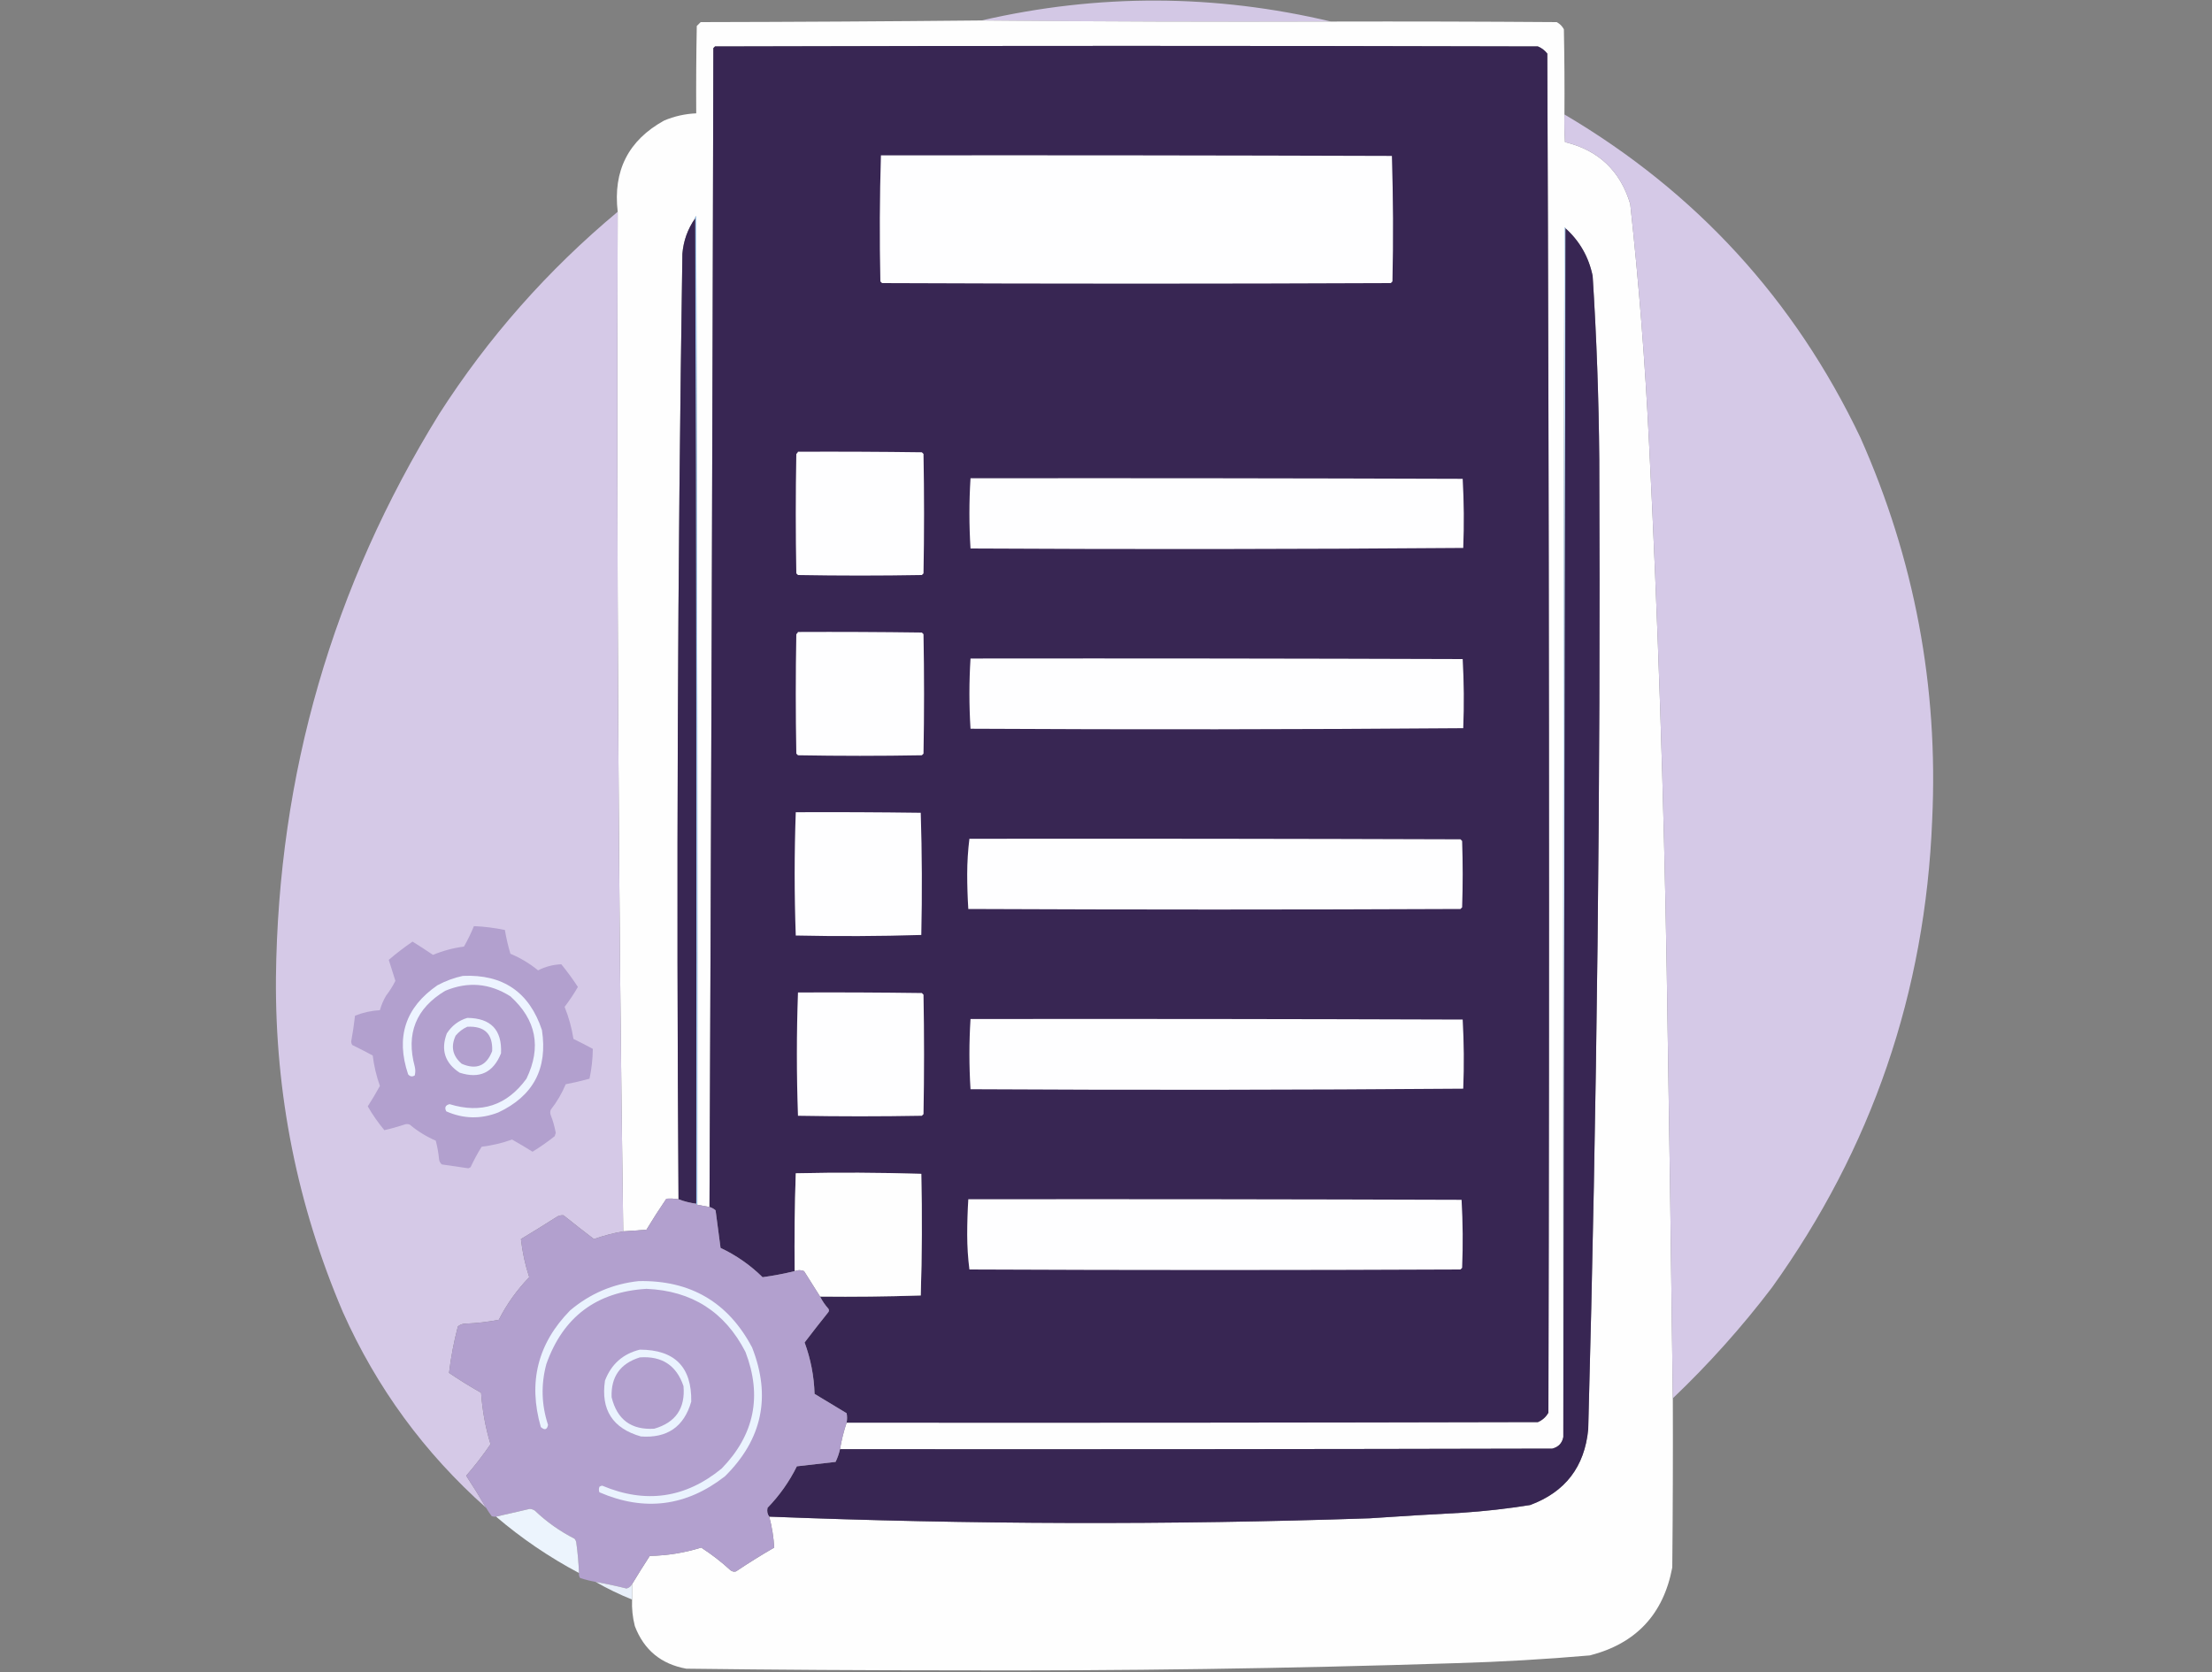 <?xml version="1.0" encoding="UTF-8"?>
<!DOCTYPE svg>
<svg xmlns="http://www.w3.org/2000/svg" version="1.1" width="2000px" height="1512px" style="shape-rendering:geometricPrecision; text-rendering:geometricPrecision; image-rendering:optimizeQuality; fill-rule:evenodd; clip-rule:evenodd" xmlns:xlink="http://www.w3.org/1999/xlink">
<rect width="100%" height="100%" fill="#808080" stroke="none"/>
<g><path style="opacity:0.972" fill="#D5C9E7" d="M 1203.5,19.5 C 1098,19.833 992.665,19.5 887.5,18.5C 993.047,-5.806 1098.38,-5.472 1203.5,19.5 Z"/></g>
<g><path style="opacity:0.997" fill="#fefefe" d="M 887.5,18.5 C 992.665,19.5 1098,19.833 1203.5,19.5C 1271.5,19.333 1339.5,19.5 1407.5,20C 1410.33,21.5 1412.5,23.667 1414,26.5C 1414.5,52.164 1414.67,77.831 1414.5,103.5C 1414.33,111.84 1414.5,120.173 1415,128.5C 1445.35,135.845 1465.01,154.512 1474,184.5C 1481.84,256.316 1487.51,328.316 1491,400.5C 1499.04,559.742 1504.37,719.075 1507,878.5C 1509.12,1007.33 1510.95,1135.99 1512.5,1264.5C 1512.67,1315.5 1512.5,1366.5 1512,1417.5C 1504.03,1459.8 1479.2,1486.3 1437.5,1497C 1397.24,1500.5 1356.91,1502.83 1316.5,1504C 1165.04,1508.89 1013.54,1511.05 862,1510.5C 781.496,1510.51 700.996,1510.01 620.5,1509C 597.715,1504.87 582.215,1492.04 574,1470.5C 571.985,1462.63 571.152,1454.63 571.5,1446.5C 571.5,1441.83 571.5,1437.17 571.5,1432.5C 576.697,1423.94 582.031,1415.44 587.5,1407C 603.366,1406.72 618.866,1404.22 634,1399.5C 643.394,1405.55 652.227,1412.39 660.5,1420C 662.044,1421.19 663.711,1421.52 665.5,1421C 676.748,1413.46 688.248,1406.29 700,1399.5C 699.472,1390.04 697.972,1380.71 695.5,1371.5C 876.482,1378.63 1057.48,1379.13 1238.5,1373C 1266.15,1371.1 1293.82,1369.43 1321.5,1368C 1342.28,1366.64 1362.95,1364.31 1383.5,1361C 1415.26,1349.22 1432.76,1326.39 1436,1292.5C 1443.93,1000.22 1447.26,707.884 1446,415.5C 1445.54,360.101 1443.54,304.767 1440,249.5C 1436.47,232.42 1428.3,218.087 1415.5,206.5C 1415.44,205.957 1415.11,205.624 1414.5,205.5C 1413.5,570.166 1413.17,934.833 1413.5,1299.5C 1412.43,1305.07 1409.1,1308.57 1403.5,1310C 1188.83,1310.5 974.167,1310.67 759.5,1310.5C 760.881,1302.23 762.881,1294.23 765.5,1286.5C 973.834,1286.67 1182.17,1286.5 1390.5,1286C 1394.59,1284.25 1397.75,1281.41 1400,1277.5C 1401,867.779 1400.66,458.112 1399,48.5C 1396.71,45.538 1393.88,43.371 1390.5,42C 1142.5,41.333 894.5,41.333 646.5,42C 646,42.5 645.5,43 645,43.5C 644.168,393.089 643.002,742.422 641.5,1091.5C 637.833,1090.83 634.167,1090.17 630.5,1089.5C 630.833,791.499 630.5,493.499 629.5,195.5C 628.702,195.957 628.369,196.624 628.5,197.5C 621.802,207.092 617.968,217.759 617,229.5C 612.661,514.488 611.494,799.488 613.5,1084.5C 609.837,1083.89 606.17,1083.72 602.5,1084C 596.251,1093.16 590.251,1102.5 584.5,1112C 577.5,1112.58 570.5,1113.08 563.5,1113.5C 559.133,806.347 557.466,499.013 558.5,191.5C 554.161,154.34 568.161,126.84 600.5,109C 609.777,105.097 619.444,102.931 629.5,102.5C 629.333,76.165 629.5,49.831 630,23.5C 631.167,22.333 632.333,21.167 633.5,20C 718.237,19.831 802.903,19.331 887.5,18.5 Z"/></g>
<g><path style="opacity:1" fill="#382653" d="M 765.5,1286.5 C 766.013,1283.55 766.013,1280.72 765.5,1278C 755.833,1272.17 746.167,1266.33 736.5,1260.5C 735.999,1244.49 732.999,1228.99 727.5,1214C 734.541,1204.76 741.708,1195.59 749,1186.5C 749.667,1185.5 749.667,1184.5 749,1183.5C 745.995,1180.15 743.495,1176.48 741.5,1172.5C 771.877,1172.83 802.211,1172.49 832.5,1171.5C 833.667,1134.84 833.833,1098.17 833,1061.5C 795.238,1060.34 757.405,1060.17 719.5,1061C 718.505,1090.43 718.171,1119.93 718.5,1149.5C 708.875,1151.83 699.209,1153.66 689.5,1155C 678.353,1144.02 665.686,1135.19 651.5,1128.5C 649.963,1117.17 648.463,1105.84 647,1094.5C 645.351,1093.05 643.518,1092.05 641.5,1091.5C 643.002,742.422 644.168,393.089 645,43.5C 645.5,43 646,42.5 646.5,42C 894.5,41.333 1142.5,41.333 1390.5,42C 1393.88,43.371 1396.71,45.538 1399,48.5C 1400.66,458.112 1401,867.779 1400,1277.5C 1397.75,1281.41 1394.59,1284.25 1390.5,1286C 1182.17,1286.5 973.834,1286.67 765.5,1286.5 Z"/></g>
<g><path style="opacity:0.998" fill="#D5C9E7" d="M 1414.5,103.5 C 1533.38,173.546 1622.54,270.879 1682,395.5C 1731.02,505.596 1752.68,620.93 1747,741.5C 1740.79,897.463 1692.46,1038.46 1602,1164.5C 1574.9,1200.11 1545.06,1233.45 1512.5,1264.5C 1510.95,1135.99 1509.12,1007.33 1507,878.5C 1504.37,719.075 1499.04,559.742 1491,400.5C 1487.51,328.316 1481.84,256.316 1474,184.5C 1465.01,154.512 1445.35,135.845 1415,128.5C 1414.5,120.173 1414.33,111.84 1414.5,103.5 Z"/></g>
<g><path style="opacity:1" fill="#fefeff" d="M 796.5,140.5 C 950.5,140.333 1104.5,140.5 1258.5,141C 1259.66,178.762 1259.83,216.595 1259,254.5C 1258.5,255 1258,255.5 1257.5,256C 1104.17,256.667 950.833,256.667 797.5,256C 797,255.5 796.5,255 796,254.5C 795.173,216.429 795.34,178.429 796.5,140.5 Z"/></g>
<g><path style="opacity:0.998" fill="#D5C9E7" d="M 558.5,191.5 C 557.466,499.013 559.133,806.347 563.5,1113.5C 554.591,1115.07 545.758,1117.41 537,1120.5C 527.76,1113.46 518.594,1106.29 509.5,1099C 506.983,1098.74 504.65,1099.41 502.5,1101C 492.084,1107.63 481.584,1114.13 471,1120.5C 472.296,1132.19 474.796,1143.69 478.5,1155C 467.408,1166.43 458.241,1179.26 451,1193.5C 440.97,1195.44 430.803,1196.61 420.5,1197C 417.993,1197.09 415.826,1197.93 414,1199.5C 410.358,1213.38 407.692,1227.38 406,1241.5C 415.401,1247.9 425.068,1253.9 435,1259.5C 436.072,1275.34 438.905,1290.84 443.5,1306C 436.755,1315.92 429.421,1325.42 421.5,1334.5C 427.772,1344.05 433.772,1353.72 439.5,1363.5C 383.659,1313.84 340.493,1254.84 310,1186.5C 268.827,1089.97 248.661,989.137 249.5,884C 251.548,700.225 300.715,530.391 397,374.5C 441.259,305.385 495.093,244.385 558.5,191.5 Z"/></g>
<g><path style="opacity:1" fill="#9fcbf5" d="M 630.5,1089.5 C 629.833,1089.5 629.5,1089.17 629.5,1088.5C 629.833,791.333 629.5,494.333 628.5,197.5C 628.369,196.624 628.702,195.957 629.5,195.5C 630.5,493.499 630.833,791.499 630.5,1089.5 Z"/></g>
<g><path style="opacity:1" fill="#382653" d="M 628.5,197.5 C 629.5,494.333 629.833,791.333 629.5,1088.5C 623.906,1087.79 618.573,1086.45 613.5,1084.5C 611.494,799.488 612.661,514.488 617,229.5C 617.968,217.759 621.802,207.092 628.5,197.5 Z"/></g>
<g><path style="opacity:1" fill="#bedbf7" d="M 1415.5,206.5 C 1414.83,570.833 1414.17,935.167 1413.5,1299.5C 1413.17,934.833 1413.5,570.166 1414.5,205.5C 1415.11,205.624 1415.44,205.957 1415.5,206.5 Z"/></g>
<g><path style="opacity:1" fill="#382653" d="M 1415.5,206.5 C 1428.3,218.087 1436.47,232.42 1440,249.5C 1443.54,304.767 1445.54,360.101 1446,415.5C 1447.26,707.884 1443.93,1000.22 1436,1292.5C 1432.76,1326.39 1415.26,1349.22 1383.5,1361C 1362.95,1364.31 1342.28,1366.64 1321.5,1368C 1293.82,1369.43 1266.15,1371.1 1238.5,1373C 1057.48,1379.13 876.482,1378.63 695.5,1371.5C 693.797,1369.15 693.297,1366.48 694,1363.5C 704.777,1352.39 713.61,1339.89 720.5,1326C 732.158,1324.6 743.825,1323.27 755.5,1322C 757.267,1318.36 758.6,1314.53 759.5,1310.5C 974.167,1310.67 1188.83,1310.5 1403.5,1310C 1409.1,1308.57 1412.43,1305.07 1413.5,1299.5C 1414.17,935.167 1414.83,570.833 1415.5,206.5 Z"/></g>
<g><path style="opacity:1" fill="#fefeff" d="M 721.5,408.5 C 758.835,408.333 796.168,408.5 833.5,409C 834,409.5 834.5,410 835,410.5C 835.667,446.5 835.667,482.5 835,518.5C 834.5,519 834,519.5 833.5,520C 796.167,520.667 758.833,520.667 721.5,520C 721,519.5 720.5,519 720,518.5C 719.333,482.5 719.333,446.5 720,410.5C 720.717,409.956 721.217,409.289 721.5,408.5 Z"/></g>
<g><path style="opacity:1" fill="#fefeff" d="M 877.5,432.5 C 1025.83,432.333 1174.17,432.5 1322.5,433C 1323.66,453.76 1323.83,474.594 1323,495.5C 1174.57,496.666 1026.07,496.832 877.5,496C 876.172,474.833 876.172,453.667 877.5,432.5 Z"/></g>
<g><path style="opacity:1" fill="#fefeff" d="M 721.5,571.5 C 758.835,571.333 796.168,571.5 833.5,572C 834,572.5 834.5,573 835,573.5C 835.667,609.5 835.667,645.5 835,681.5C 834.5,682 834,682.5 833.5,683C 796.167,683.667 758.833,683.667 721.5,683C 721,682.5 720.5,682 720,681.5C 719.333,645.5 719.333,609.5 720,573.5C 720.717,572.956 721.217,572.289 721.5,571.5 Z"/></g>
<g><path style="opacity:1" fill="#fefeff" d="M 877.5,595.5 C 1025.83,595.333 1174.17,595.5 1322.5,596C 1323.66,616.76 1323.83,637.594 1323,658.5C 1174.57,659.666 1026.07,659.832 877.5,659C 876.172,637.833 876.172,616.667 877.5,595.5 Z"/></g>
<g><path style="opacity:1" fill="#fefeff" d="M 719.5,734.5 C 757.168,734.333 794.835,734.5 832.5,735C 833.663,771.762 833.829,808.595 833,845.5C 795.238,846.663 757.405,846.829 719.5,846C 718.17,808.833 718.17,771.667 719.5,734.5 Z"/></g>
<g><path style="opacity:1" fill="#fefeff" d="M 876.5,758.5 C 1024.5,758.333 1172.5,758.5 1320.5,759C 1321,759.5 1321.5,760 1322,760.5C 1322.67,780.5 1322.67,800.5 1322,820.5C 1321.5,821 1321,821.5 1320.5,822C 1172.17,822.667 1023.83,822.667 875.5,822C 874.839,811.574 874.506,801.074 874.5,790.5C 874.523,779.607 875.19,768.94 876.5,758.5 Z"/></g>
<g><path style="opacity:1" fill="#B2A0CE" d="M 428.5,837.5 C 437.929,837.9 447.263,839.066 456.5,841C 457.721,848.249 459.387,855.416 461.5,862.5C 470.62,866.307 478.953,871.307 486.5,877.5C 493.162,874.108 500.162,872.275 507.5,872C 512.867,878.567 517.867,885.4 522.5,892.5C 518.892,898.772 514.892,904.772 510.5,910.5C 514.258,919.864 516.924,929.53 518.5,939.5C 524.412,942.372 530.245,945.372 536,948.5C 535.909,957.569 534.909,966.569 533,975.5C 525.931,977.43 518.764,979.097 511.5,980.5C 508.022,988.792 503.522,996.459 498,1003.5C 497.333,1005.17 497.333,1006.83 498,1008.5C 500.009,1013.69 501.509,1019.03 502.5,1024.5C 502.167,1025.5 501.833,1026.5 501.5,1027.5C 495.085,1032.59 488.419,1037.26 481.5,1041.5C 475.392,1037.7 469.225,1034.03 463,1030.5C 454.078,1033.69 444.911,1035.86 435.5,1037C 431.785,1042.93 428.452,1049.09 425.5,1055.5C 424.833,1055.83 424.167,1056.17 423.5,1056.5C 415.5,1055.33 407.5,1054.17 399.5,1053C 398.107,1051.83 397.273,1050.33 397,1048.5C 396.479,1042.75 395.479,1037.08 394,1031.5C 385.446,1027.81 377.613,1022.97 370.5,1017C 368.833,1016.33 367.167,1016.33 365.5,1017C 359.475,1019 353.475,1020.67 347.5,1022C 341.871,1015.23 336.871,1008.06 332.5,1000.5C 336.389,994.449 340.056,988.282 343.5,982C 340.313,973.084 338.146,963.917 337,954.5C 330.912,951.206 324.745,948.039 318.5,945C 317.919,944.107 317.585,943.107 317.5,942C 318.946,934.209 320.113,926.376 321,918.5C 328.143,915.636 335.643,913.969 343.5,913.5C 344.763,908.968 346.597,904.635 349,900.5C 352.288,896.227 355.121,891.727 357.5,887C 355.503,880.681 353.503,874.347 351.5,868C 358.373,862.128 365.54,856.628 373,851.5C 379.235,855.369 385.402,859.369 391.5,863.5C 400.483,859.754 409.816,857.254 419.5,856C 422.912,850.011 425.912,843.844 428.5,837.5 Z"/></g>
<g><path style="opacity:1" fill="#edf4ff" d="M 418.5,882.5 C 454.792,880.881 478.625,897.214 490,931.5C 495.343,966.322 482.176,991.155 450.5,1006C 434.676,1012.18 419.01,1011.85 403.5,1005C 401.733,1001.58 402.733,999.41 406.5,998.5C 435.195,1007.32 458.362,999.657 476,975.5C 489.722,947.012 484.889,922.179 461.5,901C 442.708,889.063 423.042,887.397 402.5,896C 376.1,911.86 366.933,934.694 375,964.5C 375.667,967.167 375.667,969.833 375,972.5C 372.733,973.935 370.733,973.602 369,971.5C 357.681,937.792 366.514,910.958 395.5,891C 402.88,887.044 410.547,884.211 418.5,882.5 Z"/></g>
<g><path style="opacity:1" fill="#fefeff" d="M 721.5,897.5 C 758.835,897.333 796.168,897.5 833.5,898C 834,898.5 834.5,899 835,899.5C 835.667,935.5 835.667,971.5 835,1007.5C 834.5,1008 834,1008.5 833.5,1009C 796.167,1009.67 758.833,1009.67 721.5,1009C 720.17,971.833 720.17,934.667 721.5,897.5 Z"/></g>
<g><path style="opacity:1" fill="#ecf4ff" d="M 422.5,920.5 C 443.845,920.675 454.011,931.342 453,952.5C 445.976,970.064 433.476,975.897 415.5,970C 402.246,961.237 398.412,949.403 404,934.5C 408.538,927.502 414.704,922.835 422.5,920.5 Z"/></g>
<g><path style="opacity:1" fill="#fefeff" d="M 877.5,921.5 C 1025.83,921.333 1174.17,921.5 1322.5,922C 1323.66,942.76 1323.83,963.594 1323,984.5C 1174.57,985.666 1026.07,985.832 877.5,985C 876.172,963.833 876.172,942.667 877.5,921.5 Z"/></g>
<g><path style="opacity:1" fill="#B2A0CE" d="M 422.5,928.5 C 438.178,927.679 445.678,935.012 445,950.5C 439.906,963.869 430.74,967.702 417.5,962C 409.188,954.925 407.354,946.425 412,936.5C 414.975,932.952 418.475,930.286 422.5,928.5 Z"/></g>
<g><path style="opacity:1" fill="#fefefe" d="M 741.5,1172.5 C 736.677,1164.86 731.844,1157.19 727,1149.5C 724.204,1148.32 721.371,1148.32 718.5,1149.5C 718.171,1119.93 718.505,1090.43 719.5,1061C 757.405,1060.17 795.238,1060.34 833,1061.5C 833.833,1098.17 833.667,1134.84 832.5,1171.5C 802.211,1172.49 771.877,1172.83 741.5,1172.5 Z"/></g>
<g><path style="opacity:1" fill="#B2A0CE" d="M 613.5,1084.5 C 618.573,1086.45 623.906,1087.79 629.5,1088.5C 629.5,1089.17 629.833,1089.5 630.5,1089.5C 634.167,1090.17 637.833,1090.83 641.5,1091.5C 643.518,1092.05 645.351,1093.05 647,1094.5C 648.463,1105.84 649.963,1117.17 651.5,1128.5C 665.686,1135.19 678.353,1144.02 689.5,1155C 699.209,1153.66 708.875,1151.83 718.5,1149.5C 721.371,1148.32 724.204,1148.32 727,1149.5C 731.844,1157.19 736.677,1164.86 741.5,1172.5C 743.495,1176.48 745.995,1180.15 749,1183.5C 749.667,1184.5 749.667,1185.5 749,1186.5C 741.708,1195.59 734.541,1204.76 727.5,1214C 732.999,1228.99 735.999,1244.49 736.5,1260.5C 746.167,1266.33 755.833,1272.17 765.5,1278C 766.013,1280.72 766.013,1283.55 765.5,1286.5C 762.881,1294.23 760.881,1302.23 759.5,1310.5C 758.6,1314.53 757.267,1318.36 755.5,1322C 743.825,1323.27 732.158,1324.6 720.5,1326C 713.61,1339.89 704.777,1352.39 694,1363.5C 693.297,1366.48 693.797,1369.15 695.5,1371.5C 697.972,1380.71 699.472,1390.04 700,1399.5C 688.248,1406.29 676.748,1413.46 665.5,1421C 663.711,1421.52 662.044,1421.19 660.5,1420C 652.227,1412.39 643.394,1405.55 634,1399.5C 618.866,1404.22 603.366,1406.72 587.5,1407C 582.031,1415.44 576.697,1423.94 571.5,1432.5C 570.454,1434.54 568.787,1435.87 566.5,1436.5C 557.229,1434.18 547.896,1432.18 538.5,1430.5C 533.751,1429.65 529.084,1428.48 524.5,1427C 523.62,1425.64 523.286,1424.14 523.5,1422.5C 523.13,1413.13 522.296,1403.8 521,1394.5C 520.751,1393.38 520.251,1392.38 519.5,1391.5C 506.251,1384.75 494.251,1376.25 483.5,1366C 482.127,1365.13 480.627,1364.63 479,1364.5C 468.687,1366.79 458.521,1369.12 448.5,1371.5C 447.127,1371.66 445.793,1371.49 444.5,1371C 442.699,1368.56 441.032,1366.06 439.5,1363.5C 433.772,1353.72 427.772,1344.05 421.5,1334.5C 429.421,1325.42 436.755,1315.92 443.5,1306C 438.905,1290.84 436.072,1275.34 435,1259.5C 425.068,1253.9 415.401,1247.9 406,1241.5C 407.692,1227.38 410.358,1213.38 414,1199.5C 415.826,1197.93 417.993,1197.09 420.5,1197C 430.803,1196.61 440.97,1195.44 451,1193.5C 458.241,1179.26 467.408,1166.43 478.5,1155C 474.796,1143.69 472.296,1132.19 471,1120.5C 481.584,1114.13 492.084,1107.63 502.5,1101C 504.65,1099.41 506.983,1098.74 509.5,1099C 518.594,1106.29 527.76,1113.46 537,1120.5C 545.758,1117.41 554.591,1115.07 563.5,1113.5C 570.5,1113.08 577.5,1112.58 584.5,1112C 590.251,1102.5 596.251,1093.16 602.5,1084C 606.17,1083.72 609.837,1083.89 613.5,1084.5 Z"/></g>
<g><path style="opacity:1" fill="#fefeff" d="M 875.5,1084.5 C 1024.17,1084.33 1172.83,1084.5 1321.5,1085C 1322.66,1105.43 1322.83,1125.93 1322,1146.5C 1321.5,1147 1321,1147.5 1320.5,1148C 1172.5,1148.67 1024.5,1148.67 876.5,1148C 875.179,1137.73 874.512,1127.23 874.5,1116.5C 874.511,1105.76 874.844,1095.09 875.5,1084.5 Z"/></g>
<g><path style="opacity:1" fill="#eaf3fe" d="M 577.5,1158.5 C 624.201,1157.58 658.368,1177.58 680,1218.5C 697.411,1262.78 689.244,1301.61 655.5,1335C 620.565,1362.26 582.731,1367.1 542,1349.5C 541.333,1347.83 541.333,1346.17 542,1344.5C 542.725,1343.94 543.558,1343.61 544.5,1343.5C 583.763,1360.04 619.763,1354.87 652.5,1328C 682.146,1297.51 689.313,1262.34 674,1222.5C 655.318,1186.23 625.485,1167.23 584.5,1165.5C 539.288,1168.22 509.122,1190.89 494,1233.5C 489.027,1251.98 489.527,1270.31 495.5,1288.5C 494.658,1292.92 492.492,1293.59 489,1290.5C 477.343,1250.04 486.176,1214.87 515.5,1185C 533.49,1169.84 554.157,1161 577.5,1158.5 Z"/></g>
<g><path style="opacity:1" fill="#eaf3fe" d="M 578.5,1220.5 C 610.044,1220.54 625.544,1236.21 625,1267.5C 618.461,1290.2 603.295,1300.7 579.5,1299C 553.926,1291.69 543.093,1274.86 547,1248.5C 552.711,1233.61 563.211,1224.28 578.5,1220.5 Z"/></g>
<g><path style="opacity:1" fill="#B2A0CE" d="M 578.5,1227.5 C 598.498,1226.07 611.665,1234.73 618,1253.5C 619.71,1273.58 610.876,1286.41 591.5,1292C 570.749,1293.25 557.916,1283.75 553,1263.5C 552.32,1245.01 560.82,1233.01 578.5,1227.5 Z"/></g>
<g><path style="opacity:0.99" fill="#edf5fe" d="M 523.5,1422.5 C 496.586,1408.22 471.586,1391.22 448.5,1371.5C 458.521,1369.12 468.687,1366.79 479,1364.5C 480.627,1364.63 482.127,1365.13 483.5,1366C 494.251,1376.25 506.251,1384.75 519.5,1391.5C 520.251,1392.38 520.751,1393.38 521,1394.5C 522.296,1403.8 523.13,1413.13 523.5,1422.5 Z"/></g>
<g><path style="opacity:0.963" fill="#ebf3fe" d="M 538.5,1430.5 C 547.896,1432.18 557.229,1434.18 566.5,1436.5C 568.787,1435.87 570.454,1434.54 571.5,1432.5C 571.5,1437.17 571.5,1441.83 571.5,1446.5C 560.081,1441.92 549.081,1436.59 538.5,1430.5 Z"/></g>
</svg>
